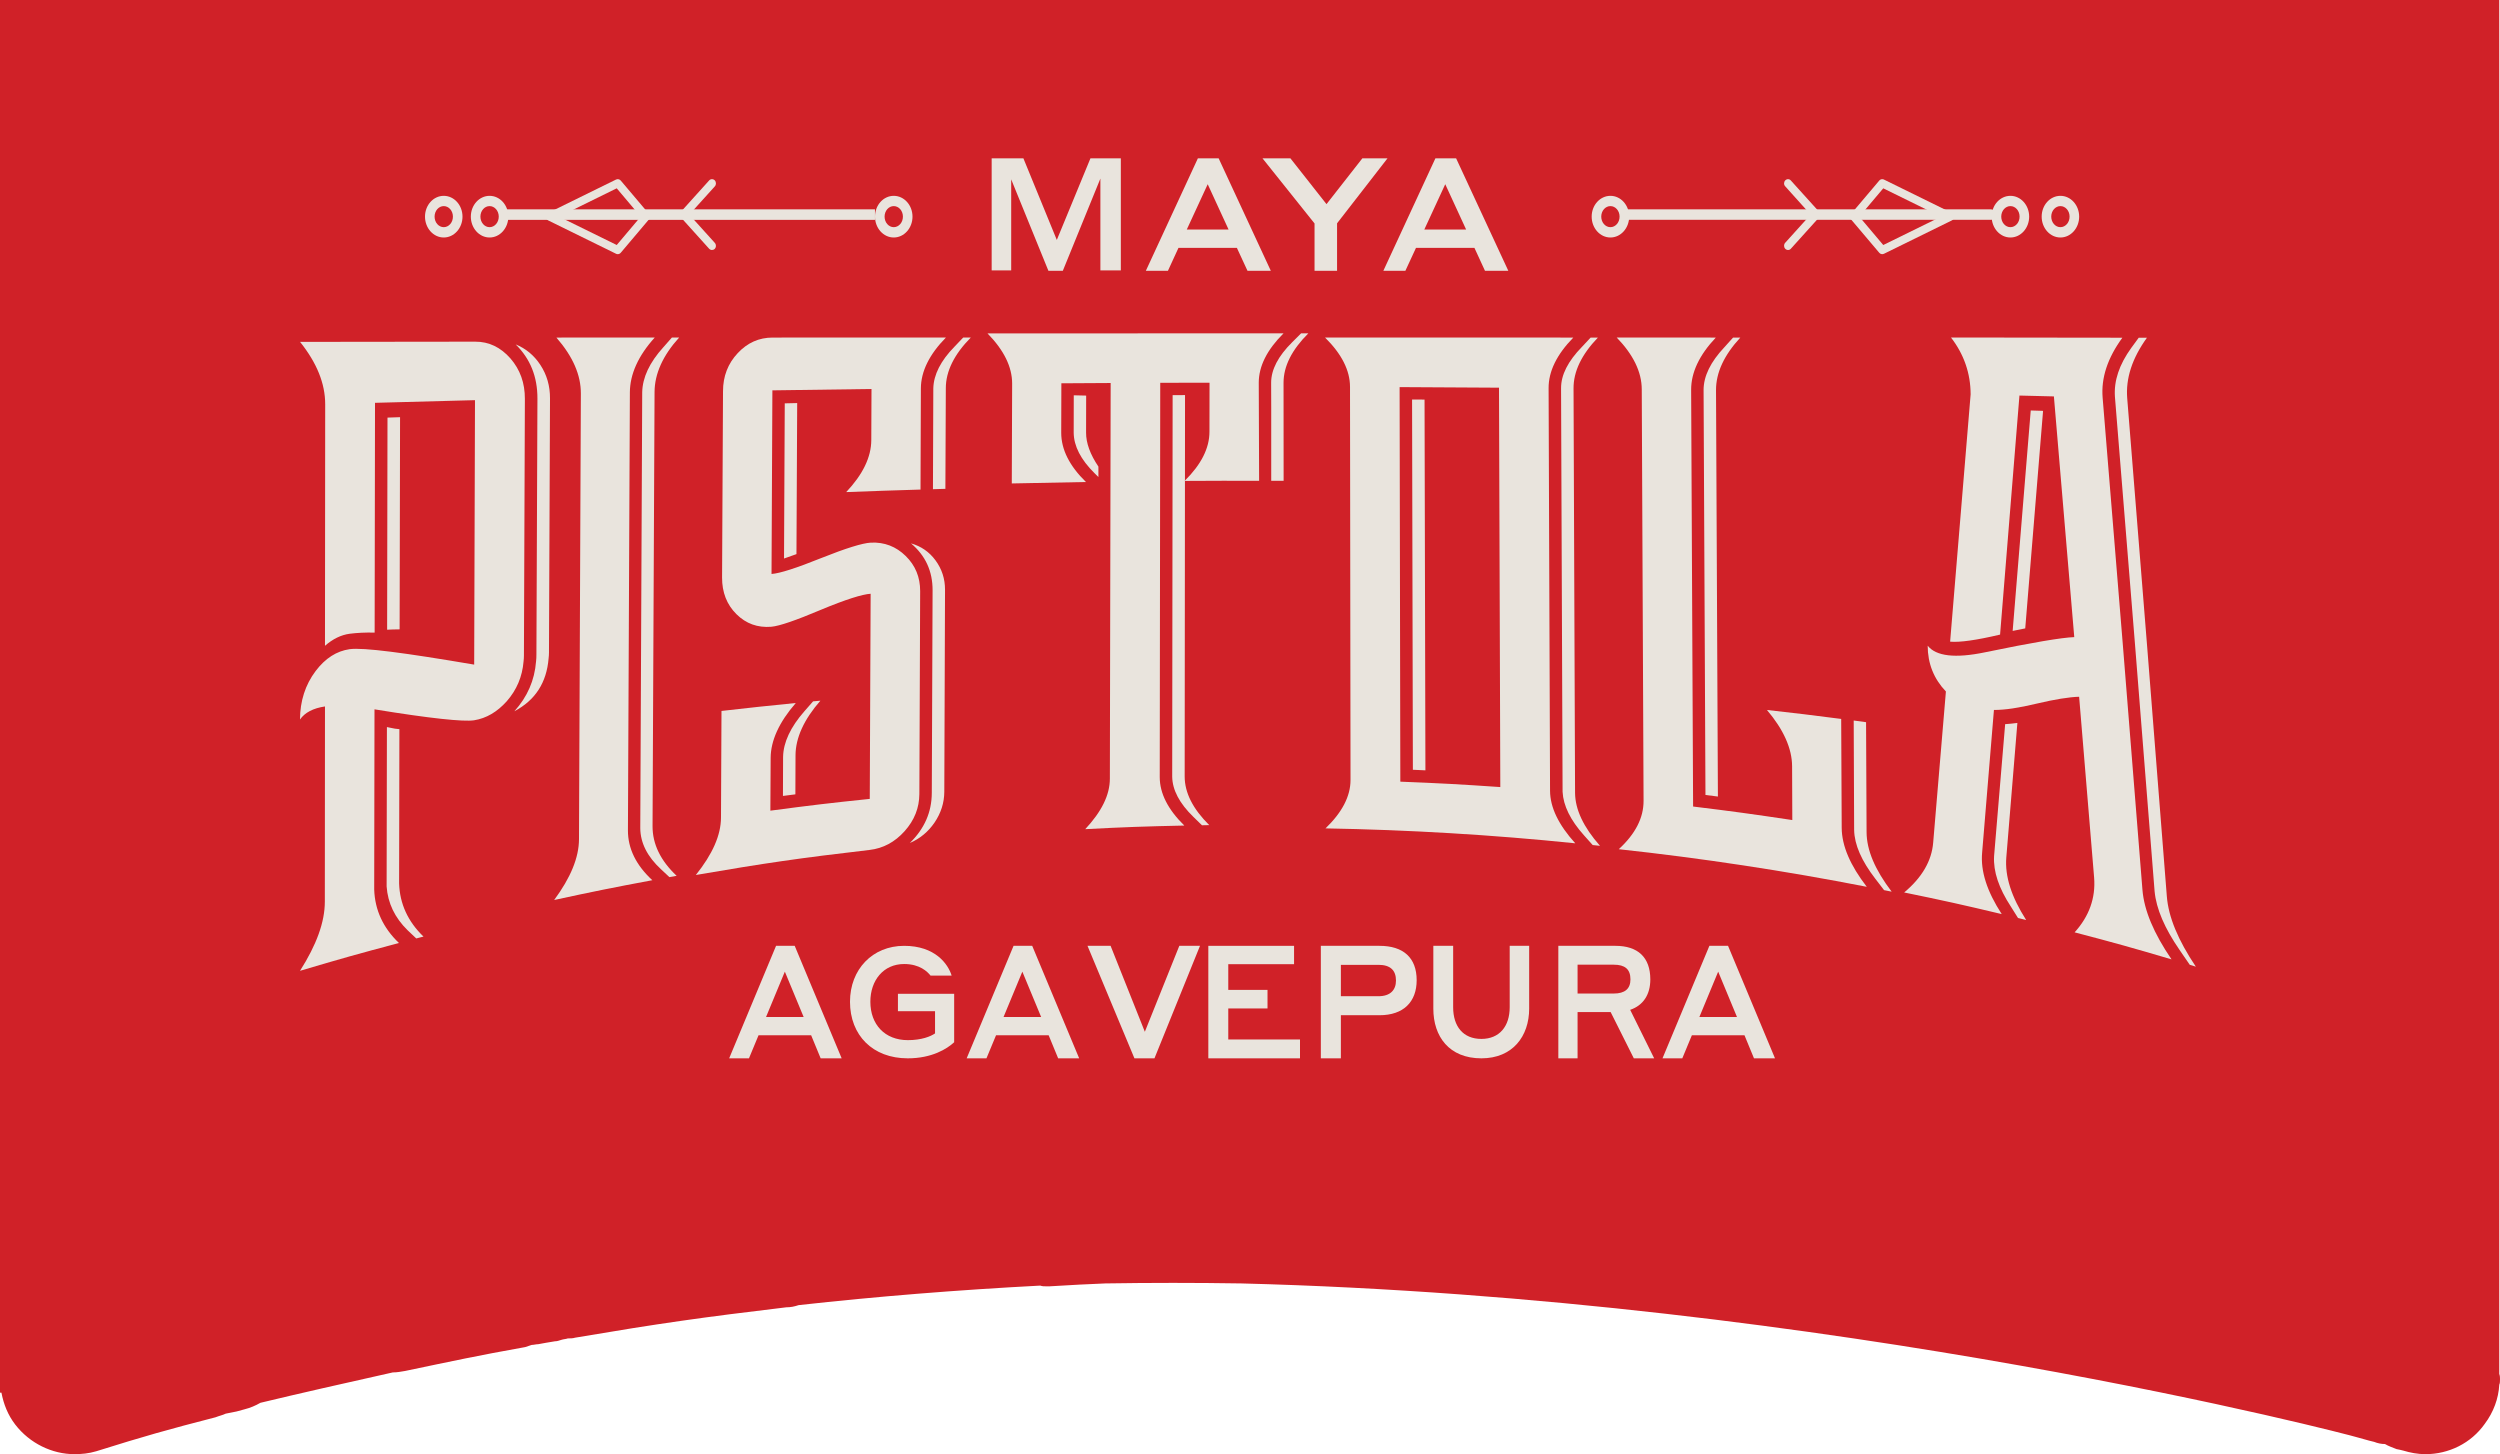 <?xml version="1.0" encoding="UTF-8"?>
<svg width="600px" height="349px" viewBox="0 0 600 349" version="1.1" xmlns="http://www.w3.org/2000/svg" xmlns:xlink="http://www.w3.org/1999/xlink">
    <title>Group 34</title>
    <g id="Page-1" stroke="none" stroke-width="1" fill="none" fill-rule="evenodd">
        <g id="Group-34">
            <path d="M600,330.942 C600,331.463 600,331.984 599.826,332.331 C599.653,335.63 598.438,338.929 596.354,341.707 C593.056,346.396 587.674,349 582.118,349 C580.208,349 578.472,348.653 576.736,348.132 C576.215,347.958 575.868,347.958 575.174,347.785 C574.306,347.437 573.264,347.09 572.396,346.569 C571.528,346.569 570.66,346.396 569.792,346.048 C568.229,345.701 566.667,345.18 565.278,344.833 C564.931,344.659 440.104,311.669 297.917,308.023 C286.979,307.849 276.042,307.849 265.278,308.023 C261.285,308.197 257.292,308.37 251.91,308.717 L251.042,308.717 C250.521,308.717 250.174,308.717 249.653,308.544 C229.861,309.586 210.417,311.148 191.667,313.232 C190.625,313.579 189.757,313.753 188.715,313.753 C168.403,316.184 158.507,317.573 138.021,321.045 C137.5,321.219 136.806,321.219 136.285,321.219 C135.764,321.393 135.243,321.393 134.722,321.566 C134.201,321.74 133.681,321.913 133.16,321.913 L131.076,322.261 C130.382,322.434 129.861,322.434 129.167,322.608 C128.646,322.608 128.125,322.782 127.604,322.782 C127.083,322.955 126.562,323.129 126.042,323.302 C114.41,325.386 108.854,326.601 97.222,329.032 C96.181,329.206 95.312,329.38 94.271,329.38 C82.639,331.984 71.875,334.415 62.5,336.672 C61.285,337.367 60.069,337.888 58.681,338.235 L56.771,338.756 L54.167,339.277 C53.472,339.624 52.604,339.798 51.736,340.145 C40.278,343.097 34.722,344.659 23.09,348.305 C21.354,348.826 19.618,349 17.882,349 C12.5,349 7.118,346.396 3.646,341.881 C1.91,339.624 0.868,337.019 0.347,334.241 L0,334.241 L0,0 L599.826,0 L599.826,329.727 C600,330.248 600,330.595 600,330.942" id="Fill-1" fill="#D02128"></path>
            <path d="M128.985,95.674 C128.897,116.115 128.827,136.574 128.739,157.016 C128.739,157.656 128.722,158.227 128.652,158.746 C128.301,163.281 126.566,167.245 123.446,170.707 C128.459,168.058 131.193,163.852 131.667,157.985 C131.719,157.535 131.754,157.102 131.754,156.652 C131.842,136.315 131.912,115.96 132,95.605 C132.017,92.645 131.246,89.945 129.686,87.574 C128.161,85.254 126.145,83.61 123.761,82.658 C127.267,86.102 129.002,90.412 128.985,95.674 L128.985,95.674 Z M92.859,174.497 C92.841,189.798 92.824,197.448 92.789,212.749 C93.069,216.73 94.752,220.261 97.837,223.273 C98.661,224.051 99.081,224.45 99.905,225.228 C100.606,225.055 100.939,224.952 101.641,224.778 C97.889,221.178 95.944,216.886 95.786,212.039 C95.821,197.223 95.839,189.815 95.856,174.999 C95.576,174.982 95.225,174.947 94.769,174.878 C94.016,174.739 93.63,174.653 92.859,174.497 L92.859,174.497 Z M92.911,151.131 C93.788,151.079 94.787,151.061 95.909,151.044 C95.944,130.689 95.961,120.495 96.014,100.122 C94.804,100.174 94.208,100.192 92.999,100.226 C92.964,120.598 92.946,130.776 92.911,151.131 L92.911,151.131 Z M125.742,157.379 C125.742,157.829 125.707,158.279 125.654,158.746 C125.356,162.398 124.007,165.583 121.623,168.301 C119.327,170.862 116.715,172.403 113.77,172.87 C111.264,173.251 103.288,172.437 89.879,170.239 C89.844,187.53 89.844,196.185 89.809,213.476 C89.967,218.392 91.947,222.701 95.751,226.319 C86.233,228.846 81.483,230.179 72,233 C75.961,226.769 77.96,221.317 77.96,216.384 C77.977,197.656 77.977,188.292 77.995,169.547 C75.173,169.962 73.174,171.001 72,172.68 C72.018,168.266 73.262,164.354 75.751,161.048 C78.082,157.967 80.799,156.254 83.902,155.804 C87.18,155.354 97.136,156.669 113.805,159.508 C113.875,138.357 113.945,117.189 113.998,96.038 C104.392,96.28 99.59,96.401 90.002,96.678 C89.967,118.729 89.949,129.755 89.914,151.823 C87.688,151.771 85.69,151.875 83.919,152.1 C81.868,152.377 79.888,153.329 77.995,154.99 C78.012,131.797 78.03,120.2 78.047,97.024 C78.047,92.022 76.032,87.089 72.018,82.052 C88.827,82.018 97.241,82.018 114.051,82 C117.346,81.983 120.151,83.35 122.499,86.016 C124.831,88.699 125.987,91.918 125.97,95.743 L125.742,157.379 Z" id="Fill-2" fill="#E9E4DD"></path>
            <path d="M154.131,94.141 C154.2,90.618 155.887,86.992 159.194,83.348 C160.021,82.416 160.434,81.932 161.261,81 L163,81 C159.073,85.334 157.11,89.72 157.093,94.089 C156.938,128.815 156.766,163.54 156.611,198.266 C156.594,202.566 158.522,206.554 162.397,210.198 C161.708,210.319 161.347,210.371 160.658,210.509 C159.848,209.749 159.435,209.369 158.626,208.609 C155.354,205.587 153.7,202.289 153.666,198.767 C153.821,163.903 153.976,129.022 154.131,94.141 M150.704,199.285 C150.687,203.619 152.633,207.625 156.559,211.251 C147.122,213.013 142.403,213.962 133,216 C136.961,210.63 138.941,205.829 138.959,201.409 C139.114,165.751 139.269,130.11 139.406,94.452 C139.424,89.979 137.478,85.541 133.534,81.017 C142.989,81.017 147.707,81.017 157.145,81 C153.184,85.369 151.186,89.807 151.169,94.193 C151.014,129.229 150.859,164.248 150.704,199.285" id="Fill-3" fill="#E9E4DD"></path>
            <path d="M231.178,81 L233,81 C229.009,85.038 226.997,89.11 226.997,93.165 C226.945,102.835 226.945,107.653 226.893,117.322 C225.713,117.357 225.106,117.374 223.909,117.409 C223.943,107.722 223.961,102.87 223.995,93.2 C224.082,89.925 225.765,86.58 229.096,83.184 C229.929,82.317 230.345,81.884 231.178,81 L231.178,81 Z M218.634,130.406 C221.063,131.099 223.024,132.451 224.516,134.479 C226.043,136.558 226.823,138.915 226.806,141.566 C226.737,160.958 226.702,170.645 226.632,190.037 C226.615,192.688 225.834,195.131 224.273,197.436 C222.763,199.637 220.785,201.283 218.356,202.323 C221.861,198.909 223.614,194.923 223.631,190.296 C223.718,170.853 223.752,161.131 223.822,141.705 C223.839,137.078 222.104,133.317 218.634,130.406 L218.634,130.406 Z M187.907,191.024 L187.942,181.632 C188.011,178.183 189.711,174.509 193.06,170.697 C193.893,169.744 194.309,169.276 195.142,168.323 C195.836,168.253 196.183,168.219 196.894,168.167 C192.938,172.69 190.961,177.074 190.926,181.216 C190.909,184.994 190.909,186.865 190.891,190.643 C189.694,190.799 189.104,190.868 187.907,191.024 L187.907,191.024 Z M191.325,96.735 C191.256,111.24 191.221,118.501 191.151,132.988 C189.989,133.421 189,133.768 188.167,134.045 C188.237,119.142 188.271,111.69 188.341,96.804 L191.325,96.735 Z M209.005,130.233 C212.267,130.077 215.06,131.169 217.368,133.439 C219.692,135.709 220.838,138.516 220.838,141.843 C220.751,161.339 220.716,171.078 220.647,190.556 C220.629,193.901 219.45,196.864 217.107,199.481 C214.765,202.098 211.972,203.605 208.692,203.987 C191.984,205.928 183.639,207.141 167,210 C171.008,204.992 173.021,200.452 173.038,196.223 C173.09,185.999 173.107,180.869 173.159,170.628 C180.29,169.813 183.847,169.432 190.995,168.721 C186.987,173.314 184.975,177.75 184.957,181.909 C184.94,186.969 184.923,189.499 184.888,194.56 C194.431,193.294 199.202,192.723 208.744,191.735 C208.831,172.031 208.866,162.188 208.953,142.502 C206.957,142.623 202.967,143.871 196.981,146.366 C191.065,148.862 187.091,150.248 185.114,150.422 C181.834,150.681 179.058,149.694 176.751,147.406 C174.426,145.101 173.281,142.155 173.298,138.586 L173.524,93.876 C173.524,90.323 174.703,87.256 177.046,84.76 C179.371,82.265 182.164,81.017 185.426,81.017 C202.065,81.017 210.393,81 227.032,81 C223.041,85.055 221.028,89.145 221.011,93.217 C220.976,102.939 220.959,107.791 220.924,117.496 C213.793,117.721 210.219,117.825 203.088,118.102 C207.079,113.874 209.091,109.732 209.109,105.625 C209.126,100.721 209.144,98.26 209.161,93.356 C199.636,93.477 194.882,93.546 185.374,93.685 C185.287,111.309 185.252,120.13 185.166,137.754 C187.161,137.615 191.134,136.333 197.033,133.959 C203.019,131.567 207.009,130.337 209.005,130.233 L209.005,130.233 Z" id="Fill-4" fill="#E9E4DD"></path>
            <path d="M308.068,115.386 L305.093,115.386 L305.093,97.684 C305.075,95.359 305.075,94.179 305.075,91.853 C305.075,88.712 306.753,85.484 310.126,82.135 C310.973,81.284 311.406,80.85 312.27,80 L314,80 C310.039,83.957 308.05,87.896 308.05,91.853 C308.068,101.259 308.068,105.98 308.068,115.386 M281.432,94.838 C282.626,94.838 283.214,94.821 284.407,94.821 C284.373,125.33 284.355,155.839 284.321,186.349 C284.321,190.253 286.292,194.141 290.219,198.028 C289.527,198.046 289.164,198.046 288.472,198.063 C287.642,197.247 287.226,196.848 286.396,196.032 C283.075,192.804 281.381,189.594 281.329,186.418 C281.363,155.891 281.398,125.365 281.432,94.838 M260.678,94.942 C260.66,98.483 260.66,100.27 260.66,103.81 C260.643,106.309 261.629,109.034 263.618,111.984 L263.618,114.483 C263.255,114.119 263.064,113.945 262.701,113.581 C259.398,110.318 257.72,107.073 257.686,103.845 C257.686,100.253 257.686,98.465 257.703,94.873 C258.896,94.908 259.484,94.908 260.678,94.942 M302.187,115.386 C295.044,115.369 291.464,115.386 284.303,115.421 C288.281,111.498 290.27,107.576 290.27,103.62 C290.27,98.916 290.27,96.556 290.288,91.853 C285.549,91.853 283.197,91.87 278.458,91.87 C278.423,123.421 278.371,154.954 278.336,186.487 C278.336,190.392 280.291,194.262 284.234,198.132 C274.722,198.341 269.948,198.497 260.453,199 C264.379,194.8 266.368,190.791 266.368,186.869 C266.437,155.232 266.489,123.577 266.558,91.923 C261.819,91.94 259.45,91.957 254.728,91.992 C254.711,96.747 254.711,99.125 254.693,103.88 C254.693,107.871 256.665,111.811 260.626,115.681 C253.517,115.802 249.954,115.872 242.829,116.028 C242.863,106.448 242.881,101.641 242.915,92.061 C242.915,88.053 240.943,84.044 237,80.017 C260.678,80 284.373,80 308.05,80 C304.09,83.939 302.101,87.896 302.101,91.853 C302.135,101.259 302.153,105.962 302.187,115.386" id="Fill-5" fill="#E9E4DD"></path>
            <path d="M374.656,93.183 C374.639,89.964 376.326,86.676 379.685,83.232 C380.52,82.35 380.938,81.9 381.755,81.017 L383.495,81.017 C379.58,85.101 377.631,89.151 377.649,93.2 C377.771,125.578 377.892,157.938 378.014,190.298 C378.049,194.296 380.033,198.501 384,203 C383.304,202.931 382.939,202.896 382.243,202.81 C381.407,201.875 380.99,201.408 380.154,200.473 C376.901,196.839 375.195,193.361 375.021,190.039 C374.9,157.748 374.778,125.456 374.656,93.183 L374.656,93.183 Z M338.898,95.882 C340.099,95.9 340.69,95.9 341.891,95.9 C341.96,125.56 342.03,155.221 342.1,184.882 C340.899,184.83 340.29,184.795 339.089,184.743 L338.898,95.882 Z M359.761,93.044 C350.226,92.975 345.441,92.94 335.905,92.906 C335.957,124.47 336.027,156.034 336.079,187.599 C345.684,187.979 350.487,188.239 360.074,188.896 C359.97,156.934 359.866,124.989 359.761,93.044 L359.761,93.044 Z M377.597,81.017 C373.629,85.084 371.646,89.116 371.663,93.148 C371.785,125.37 371.889,157.574 372.011,189.779 C372.028,193.776 374.047,197.947 378.066,202.394 C358.212,200.352 338.063,199.158 318.122,198.812 C322.124,194.953 324.125,191.094 324.125,187.201 C324.09,155.757 324.038,124.297 324.003,92.854 C324.003,88.908 322.002,84.946 318,81 C337.871,81 357.743,81.017 377.597,81.017 L377.597,81.017 Z" id="Fill-6" fill="#E9E4DD"></path>
            <path d="M447.978,199.695 C447.995,204.052 450.008,208.757 454,214 C453.271,213.861 452.907,213.792 452.178,213.635 C451.345,212.542 450.928,212.004 450.095,210.927 C446.763,206.604 445.062,202.733 444.993,199.191 C444.958,188.688 444.923,183.428 444.889,172.925 C446.069,173.081 446.659,173.168 447.856,173.324 C447.908,183.879 447.926,189.14 447.978,199.695 M408.86,93.604 C408.86,90.288 410.526,86.868 413.876,83.309 C414.709,82.389 415.108,81.937 415.941,81.017 L417.677,81.017 C413.772,85.253 411.828,89.437 411.845,93.656 C412.002,126.155 412.158,158.654 412.297,191.171 C411.099,191.014 410.509,190.928 409.312,190.789 C409.173,158.394 409.017,125.999 408.86,93.604 M442.008,198.688 C442.043,203.011 444.038,207.663 448.03,212.837 C428.402,209 408.392,205.962 388.503,203.809 C392.495,200.146 394.473,196.275 394.456,192.195 C394.3,159.262 394.161,126.329 394.022,93.413 C394.005,89.281 391.992,85.114 388,81 C397.51,81 402.283,81.017 411.793,81.017 C407.836,85.219 405.858,89.385 405.875,93.569 C406.032,126.902 406.188,160.234 406.344,193.567 C415.872,194.73 420.644,195.389 430.155,196.813 C430.137,191.657 430.12,189.07 430.103,183.897 C430.085,179.661 428.072,175.112 424.063,170.39 C431.213,171.189 434.771,171.623 441.886,172.543 C441.938,182.994 441.973,188.237 442.008,198.688" id="Fill-7" fill="#E9E4DD"></path>
            <path d="M513.295,81.052 C512.575,82.038 512.214,82.523 511.494,83.509 C508.612,87.507 507.309,91.384 507.583,95.243 C510.825,134.789 513.998,174.334 517.103,213.897 C517.497,218.12 519.504,222.776 523.106,228.002 C524.084,229.421 524.564,230.131 525.542,231.55 C526.125,231.723 526.417,231.81 527,232 C522.746,225.648 520.413,220.076 520.036,215.074 C516.931,175.252 513.758,135.447 510.533,95.624 C510.139,90.796 511.717,85.984 515.268,81.052 L513.295,81.052 M487.377,98.514 C485.645,119.836 484.77,130.428 483.038,151.421 C484.033,151.213 485.027,151.005 486.057,150.815 C487.755,130.133 488.612,119.715 490.328,98.705 C490.293,98.67 490.276,98.653 490.242,98.601 C489.093,98.566 488.527,98.549 487.377,98.514 M484.17,173.504 C483.089,173.642 482.111,173.746 481.237,173.798 C480.173,186.536 479.642,192.87 478.578,205.486 C478.372,209.173 479.71,213.153 482.609,217.584 C483.295,218.674 483.638,219.228 484.324,220.318 C485.113,220.508 485.491,220.612 486.28,220.803 C482.729,215.247 481.151,210.315 481.511,205.815 C482.575,192.956 483.106,186.501 484.17,173.504 M497.909,223.762 C501.408,219.903 502.969,215.507 502.592,210.661 C501.151,193.164 500.431,184.476 498.99,167.221 C496.554,167.291 493.123,167.844 488.818,168.866 C484.581,169.887 481.151,170.406 478.544,170.389 C477.412,184.147 476.846,190.983 475.714,204.604 C475.302,209.051 476.863,213.915 480.413,219.383 C471.065,217.151 466.383,216.113 457,214.192 C461.288,210.609 463.604,206.611 463.964,202.233 C465.182,187.799 465.799,180.548 467.017,165.958 C464.118,162.912 462.66,159.278 462.643,154.968 C464.667,157.512 469.264,158.032 476.365,156.561 C487.72,154.207 494.942,152.995 497.823,152.909 C495.868,129.597 494.89,118.053 492.935,95.139 C489.624,95.053 487.978,95.018 484.667,94.932 C482.798,118.071 481.871,129.545 480.019,152.303 C474.307,153.653 470.31,154.207 468.029,153.999 C469.676,134.218 471.322,114.436 472.952,94.638 C472.935,89.619 471.357,85.032 468.235,81 C484.684,81.017 492.918,81.035 509.367,81.052 C505.816,85.932 504.238,90.674 504.633,95.468 C507.892,134.823 511.065,174.179 514.187,213.551 C514.581,218.501 516.914,224.004 521.168,230.252 C511.889,227.5 507.223,226.202 497.909,223.762" id="Fill-8" fill="#E9E4DD"></path>
            <polygon id="Fill-9" fill="#E9E4DD" points="253.635 57.586 261.707 38 269 38 269 64.898 264.093 64.898 264.093 42.858 255.074 65 251.622 65 242.687 43.045 242.687 64.898 238 64.898 238 38 245.615 38"></polygon>
            <path d="M294.854,55.08 L289.851,44.213 L284.831,55.08 L294.854,55.08 Z M296.848,59.482 L282.837,59.482 L280.3,65 L275,65 L287.49,38 L292.475,38 L305,65 L299.402,65 L296.848,59.482 Z" id="Fill-10" fill="#E9E4DD"></path>
            <polygon id="Fill-11" fill="#E9E4DD" points="320.895 65 315.49 65 315.49 53.632 303 38 309.7 38 318.359 48.994 326.965 38 333 38 320.895 53.598"></polygon>
            <path d="M351.866,55.08 L346.86,44.213 L341.837,55.08 L351.866,55.08 Z M353.861,59.482 L339.841,59.482 L337.286,65 L332,65 L344.497,38 L349.468,38 L362,65 L356.399,65 L353.861,59.482 Z" id="Fill-12" fill="#E9E4DD"></path>
            <path d="M120,51.492 C120,52.188 120.541,52.767 121.221,52.767 L209.992,52.767 C210.01,52.325 209.992,52.767 209.992,52.358 L209.992,50.233 L121.221,50.233 C120.541,50.233 120,50.794 120,51.492" id="Fill-13" fill="#E9E4DD"></path>
            <path d="M134.175,51.998 L148.017,58.801 L153.761,51.998 L148.017,45.195 L134.175,51.998 Z M148.249,61 C148.107,61 147.964,60.966 147.839,60.898 L131.535,52.884 C131.214,52.714 131,52.373 131,51.998 C131,51.622 131.214,51.281 131.535,51.111 L147.839,43.097 C148.232,42.91 148.695,42.995 148.981,43.336 L155.759,51.35 C156.08,51.725 156.08,52.27 155.759,52.645 L148.981,60.659 C148.802,60.881 148.535,61 148.249,61 L148.249,61 Z" id="Fill-14" fill="#E9E4DD"></path>
            <path d="M117.5,49.463 C116.285,49.463 115.299,50.594 115.299,51.992 C115.299,53.389 116.285,54.521 117.5,54.521 C118.715,54.521 119.701,53.389 119.701,51.992 C119.701,50.594 118.715,49.463 117.5,49.463 M117.5,57 C115.02,57 113,54.754 113,51.992 C113,49.23 115.02,47 117.5,47 C119.98,47 122,49.23 122,51.992 C122,54.754 119.98,57 117.5,57" id="Fill-15" fill="#E9E4DD"></path>
            <path d="M106.5,49.463 C105.285,49.463 104.299,50.594 104.299,51.992 C104.299,53.389 105.285,54.521 106.5,54.521 C107.715,54.521 108.701,53.389 108.701,51.992 C108.701,50.594 107.715,49.463 106.5,49.463 M106.5,57 C104.02,57 102,54.754 102,51.992 C102,49.23 104.02,47 106.5,47 C108.98,47 111,49.23 111,51.992 C111,54.754 108.98,57 106.5,57" id="Fill-16" fill="#E9E4DD"></path>
            <path d="M214.5,49.463 C213.285,49.463 212.299,50.594 212.299,51.992 C212.299,53.389 213.285,54.521 214.5,54.521 C215.715,54.521 216.701,53.389 216.701,51.992 C216.701,50.594 215.715,49.463 214.5,49.463 M214.5,57 C212.02,57 210,54.754 210,51.992 C210,49.23 212.02,47 214.5,47 C216.98,47 219,49.23 219,51.992 C219,54.754 216.98,57 214.5,57" id="Fill-17" fill="#E9E4DD"></path>
            <path d="M170.871,60 C170.633,60 170.378,59.898 170.191,59.694 L163.442,52.207 C163.085,51.816 163.085,51.188 163.442,50.798 L170.191,43.31 C170.548,42.903 171.16,42.903 171.534,43.276 C171.908,43.667 171.925,44.312 171.568,44.719 L165.431,51.511 L171.551,58.285 C171.925,58.693 171.908,59.338 171.534,59.728 C171.347,59.915 171.109,60 170.871,60" id="Fill-18" fill="#E9E4DD"></path>
            <path d="M479,51.5 C479,50.803 478.459,50.242 477.779,50.242 L389.008,50.242 C388.99,50.667 389.008,50.242 389.008,50.633 L389.008,52.758 L477.779,52.758 C478.459,52.758 479,52.197 479,51.5" id="Fill-19" fill="#E9E4DD"></path>
            <path d="M465.825,52.002 L451.983,45.199 L446.239,52.002 L451.983,58.805 L465.825,52.002 Z M451.751,43 C451.893,43 452.036,43.034 452.161,43.102 L468.465,51.116 C468.786,51.286 469,51.627 469,52.002 C469,52.378 468.786,52.719 468.465,52.889 L452.161,60.903 C451.768,61.09 451.305,61.005 451.019,60.664 L444.241,52.65 C443.92,52.275 443.92,51.73 444.241,51.355 L451.019,43.341 C451.198,43.119 451.465,43 451.751,43 L451.751,43 Z" id="Fill-20" fill="#E9E4DD"></path>
            <path d="M482.5,54.521 C483.715,54.521 484.701,53.389 484.701,51.992 C484.701,50.594 483.715,49.463 482.5,49.463 C481.285,49.463 480.299,50.594 480.299,51.992 C480.299,53.389 481.285,54.521 482.5,54.521 M482.5,47 C484.98,47 487,49.23 487,51.992 C487,54.754 484.98,57 482.5,57 C480.02,57 478,54.754 478,51.992 C478,49.23 480.02,47 482.5,47" id="Fill-21" fill="#E9E4DD"></path>
            <path d="M494.5,54.521 C495.715,54.521 496.701,53.389 496.701,51.992 C496.701,50.594 495.715,49.463 494.5,49.463 C493.285,49.463 492.299,50.594 492.299,51.992 C492.299,53.389 493.285,54.521 494.5,54.521 M494.5,47 C496.98,47 499,49.23 499,51.992 C499,54.754 496.98,57 494.5,57 C492.02,57 490,54.754 490,51.992 C490,49.23 492.02,47 494.5,47" id="Fill-22" fill="#E9E4DD"></path>
            <path d="M386.5,54.521 C387.715,54.521 388.701,53.389 388.701,51.992 C388.701,50.594 387.715,49.463 386.5,49.463 C385.285,49.463 384.299,50.594 384.299,51.992 C384.299,53.389 385.285,54.521 386.5,54.521 M386.5,47 C388.98,47 391,49.23 391,51.992 C391,54.754 388.98,57 386.5,57 C384.02,57 382,54.754 382,51.992 C382,49.23 384.02,47 386.5,47" id="Fill-23" fill="#E9E4DD"></path>
            <path d="M429.129,43 C429.384,43 429.622,43.102 429.809,43.323 L436.558,50.794 C436.915,51.202 436.915,51.813 436.558,52.204 L429.809,59.692 C429.452,60.1 428.84,60.1 428.466,59.709 C428.092,59.336 428.075,58.69 428.432,58.283 L434.552,51.507 L428.449,44.715 C428.075,44.325 428.092,43.679 428.466,43.289 C428.653,43.102 428.891,43 429.129,43" id="Fill-24" fill="#E9E4DD"></path>
            <path d="M192.874,244.077 L188.363,233.197 L183.851,244.077 L192.874,244.077 Z M194.675,248.464 L182.05,248.464 L179.752,254 L175,254 L186.253,227 L190.73,227 L202,254 L196.957,254 L194.675,248.464 Z" id="Fill-25" fill="#E9E4DD"></path>
            <path d="M229,250.14 C227.285,251.725 223.664,254 217.86,254 C209.44,254 204,248.455 204,240.416 C204,232.646 209.405,227 216.994,227 C224.444,227 227.545,231.365 228.394,234.146 L223.335,234.146 C222.59,233.202 220.736,231.365 216.994,231.365 C212.021,231.365 208.886,235.292 208.886,240.416 C208.886,245.86 212.333,249.635 217.895,249.635 C221.169,249.635 223.369,248.742 224.409,248.017 L224.409,242.691 L215.504,242.691 L215.504,238.511 L229,238.511 L229,250.14 Z" id="Fill-26" fill="#E9E4DD"></path>
            <path d="M249.874,244.077 L245.363,233.197 L240.851,244.077 L249.874,244.077 Z M251.675,248.464 L239.05,248.464 L236.752,254 L232,254 L243.253,227 L247.73,227 L259,254 L253.957,254 L251.675,248.464 Z" id="Fill-27" fill="#E9E4DD"></path>
            <polygon id="Fill-28" fill="#E9E4DD" points="277.071 254 272.262 254 261 227 266.543 227 274.762 247.625 283.034 227 288 227"></polygon>
            <polygon id="Fill-29" fill="#E9E4DD" points="290 227 310.573 227 310.573 231.404 294.786 231.404 294.786 237.573 304.203 237.573 304.203 242.029 294.786 242.029 294.786 249.474 312 249.474 312 254 290 254"></polygon>
            <path d="M321.81,231.561 L321.81,239.093 L330.835,239.093 C333.668,239.093 335.033,237.608 335.033,235.336 C335.033,232.889 333.703,231.561 330.835,231.561 L321.81,231.561 Z M317,227 L331.08,227 C336.834,227 340,229.883 340,235.249 C340,240.456 336.834,243.654 331.08,243.654 L321.81,243.654 L321.81,254 L317,254 L317,227 Z" id="Fill-30" fill="#E9E4DD"></path>
            <path d="M362.328,241.734 L362.328,227 L367,227 L367,242.076 C367,248.706 363.03,254 355.534,254 C347.799,254 344,248.775 344,242.076 L344,227 L348.757,227 L348.757,241.734 C348.757,246.325 351.136,249.34 355.534,249.34 C359.864,249.34 362.328,246.325 362.328,241.734" id="Fill-31" fill="#E9E4DD"></path>
            <path d="M378.617,231.526 L378.617,238.447 L387.313,238.447 C389.966,238.447 391.309,237.311 391.309,235.056 C391.309,232.592 389.966,231.526 387.313,231.526 L378.617,231.526 Z M374,227 L387.699,227 C393.072,227 396.077,229.744 396.077,235.056 C396.077,238.709 394.381,241.295 391.242,242.361 L397,254 L392.115,254 L386.558,242.903 L378.617,242.903 L378.617,254 L374,254 L374,227 Z" id="Fill-32" fill="#E9E4DD"></path>
            <path d="M416.874,244.077 L412.363,233.197 L407.851,244.077 L416.874,244.077 Z M418.675,248.464 L406.05,248.464 L403.752,254 L399,254 L410.253,227 L414.73,227 L426,254 L420.957,254 L418.675,248.464 Z" id="Fill-33" fill="#E9E4DD"></path>
        </g>
    </g>
</svg>